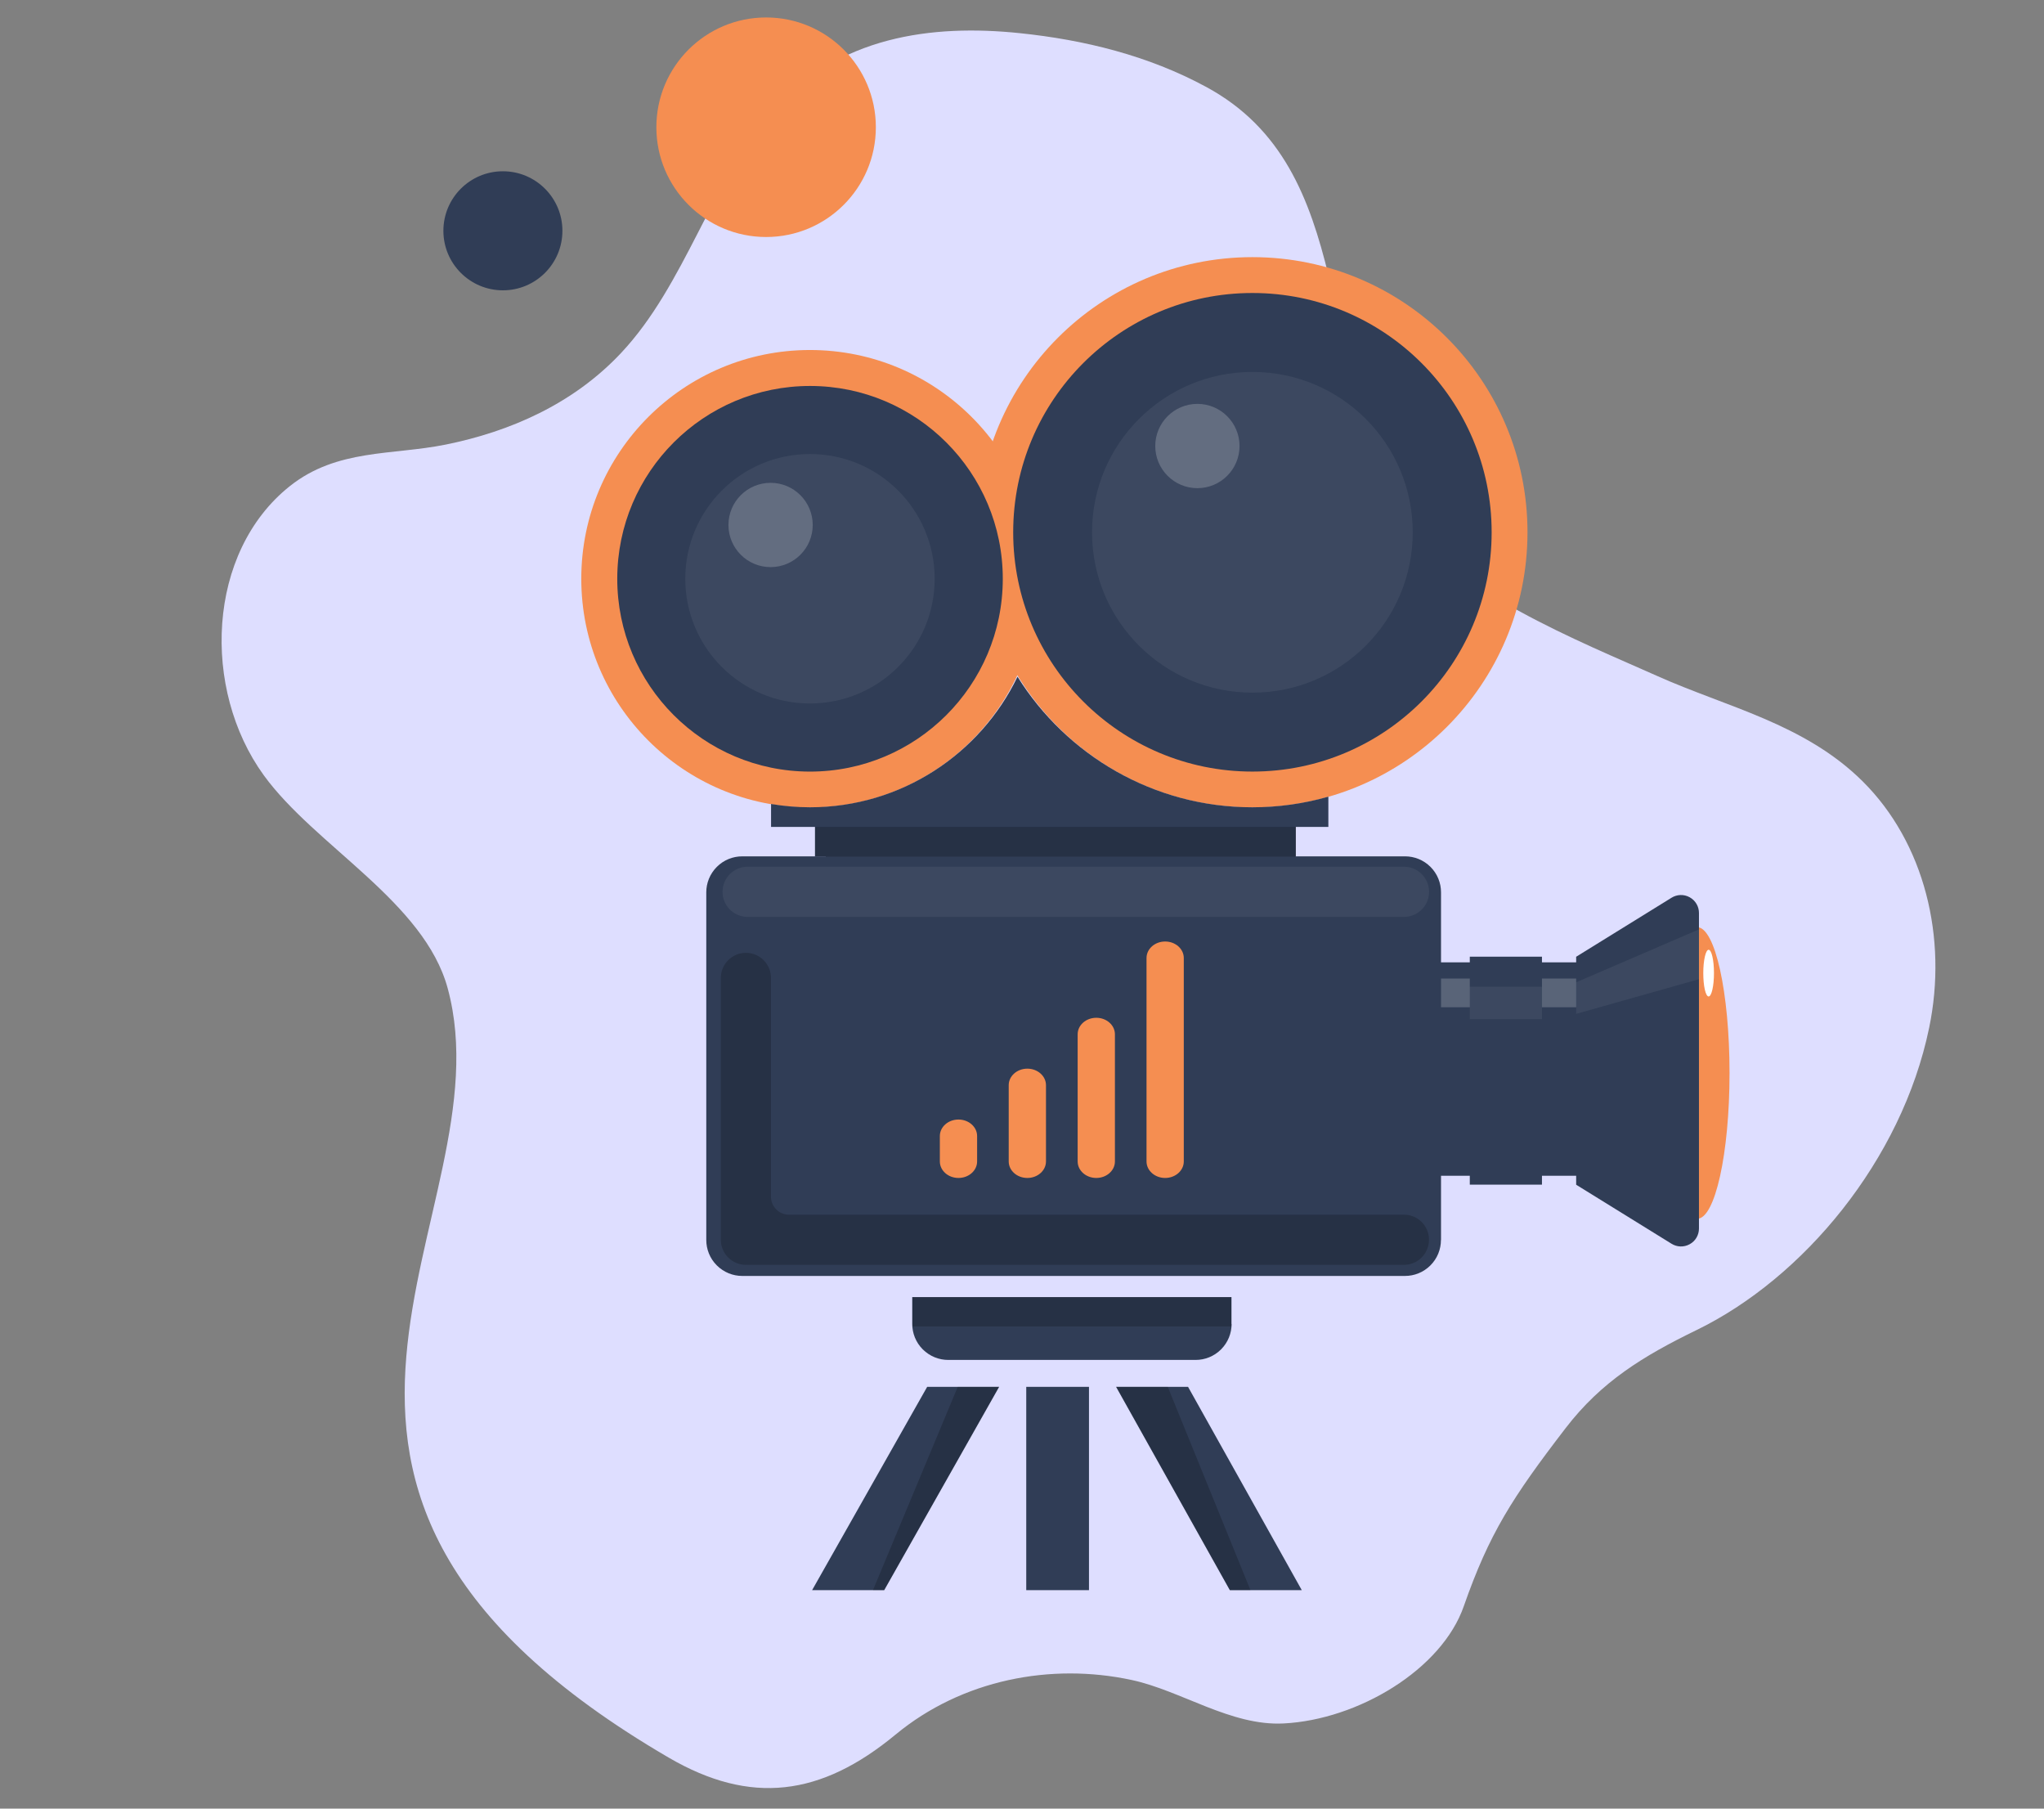 <?xml version="1.0" encoding="utf-8"?>
<!-- Generator: Adobe Illustrator 25.0.1, SVG Export Plug-In . SVG Version: 6.00 Build 0)  -->
<svg version="1.1" id="Слой_1" xmlns="http://www.w3.org/2000/svg" xmlns:xlink="http://www.w3.org/1999/xlink" x="0px" y="0px"
	 viewBox="0 0 260 230" style="enable-background:new 0 0 260 230;" xml:space="preserve">
<rect x="0" y="0" width="260" height="230" fill="#808080" stroke="none"/>
<style type="text/css">
	.st0{fill:#DEDEFF;}
	.st1{fill:#F58E51;}
	.st2{fill:#303D56;}
	.st3{opacity:0.2;fill:#FFFFFF;}
	.st4{opacity:0.06;fill:#FFFFFF;}
	.st5{opacity:0.2;}
	.st6{fill:#FFFFFF;}
</style>
<path class="st0" d="M199.16,181.6c4.54-5.91,9.87-9.16,16.61-12.44c13.6-6.6,26.13-21.59,29.62-38.45
	c2.38-11.47-0.6-23.55-8.46-31.35c-7.4-7.34-17.29-9.43-26.16-13.41c-9.31-4.17-26.77-11.02-32.41-20.55
	c-11.12-18.79-5.5-43.83-24.92-54.34c-7.4-4.01-15.54-5.99-23.69-6.84c-11.21-1.17-23.17,0.38-31.48,9.93
	c-7.86,9.03-11.07,22.01-19.27,30.74c-6.11,6.51-14.17,10-22.27,11.64c-6.85,1.39-13.85,0.52-19.85,5.28
	c-10.6,8.42-11.26,25.85-3.32,36.79c6.53,8.99,20.4,16.07,23.39,27.09c7.89,29.08-31.31,63.18,28.12,97.83
	c10.4,6.06,19.34,4.93,28.84-2.93c8.49-7.02,19.81-9.15,30.03-6.95c6.33,1.36,12.62,5.87,19.33,5.53
	c9.51-0.48,20.14-6.88,22.93-14.92C189.43,195.03,192.33,190.49,199.16,181.6z"/>
<circle class="st1" cx="97.45" cy="16.18" r="13.96"/>
<circle class="st2" cx="63.97" cy="29.35" r="7.57"/>
<g>
	<rect x="105.04" y="103.45" width="59.76" height="7.3"/>
	<rect x="182.82" y="122.38" class="st2" width="22.13" height="27.14"/>
	<rect x="182.82" y="124.44" class="st3" width="22.13" height="3.65"/>
	<path class="st1" d="M220,136.45c0,10.24-1.84,18.54-4.11,18.54c-2.27,0-4.11-8.3-4.11-18.54c0-10.24,1.84-18.54,4.11-18.54
		C218.16,117.91,220,126.21,220,136.45z"/>
	<path class="st1" d="M194.3,67.69c0-19.33-15.67-34.99-34.99-34.99c-19.33,0-34.99,15.67-34.99,34.99
		c0,19.33,15.67,34.99,34.99,34.99C178.63,102.68,194.3,87.02,194.3,67.69z"/>
	<path class="st1" d="M132.12,73.6c0-16.06-13.02-29.09-29.09-29.09c-16.06,0-29.09,13.02-29.09,29.09
		c0,16.06,13.02,29.09,29.09,29.09C119.1,102.68,132.12,89.66,132.12,73.6z"/>
	
		<ellipse transform="matrix(1.031538e-03 -1 1 1.031538e-03 29.33 176.557)" class="st2" cx="103.03" cy="73.6" rx="24.52" ry="24.52"/>
	<path class="st4" d="M118.89,73.6c0-8.76-7.1-15.86-15.86-15.86c-8.76,0-15.86,7.1-15.86,15.86c0,8.76,7.1,15.86,15.86,15.86
		C111.79,89.45,118.89,82.36,118.89,73.6z"/>
	<path class="st3" d="M103.38,66.76c0-2.96-2.4-5.36-5.36-5.36c-2.96,0-5.36,2.4-5.36,5.36c0,2.96,2.4,5.36,5.36,5.36
		C100.98,72.12,103.38,69.72,103.38,66.76z"/>
	<rect x="103.67" y="103.45" class="st2" width="61.13" height="5.47"/>
	<path class="st2" d="M189.74,67.69c0-16.81-13.63-30.43-30.43-30.43c-16.81,0-30.43,13.62-30.43,30.43s13.62,30.43,30.43,30.43
		C176.11,98.12,189.74,84.5,189.74,67.69z"/>
	<path class="st2" d="M130.54,202.22h7.98v-25.86h-7.98V202.22z M151.12,176.36h-9.15l14.47,25.86h9.15L151.12,176.36z
		 M103.3,202.22h9.17l14.62-25.86h-9.15L103.3,202.22z"/>
	<path class="st4" d="M179.7,67.69c0-11.26-9.13-20.39-20.39-20.39c-11.26,0-20.4,9.13-20.4,20.39s9.13,20.39,20.4,20.39
		C170.57,88.09,179.7,78.95,179.7,67.69z"/>
	<rect x="103.67" y="103.45" class="st5" width="61.13" height="5.47"/>
	<path class="st2" d="M183.29,157.69c0,1.17-0.45,2.34-1.34,3.23c-0.89,0.89-2.06,1.34-3.23,1.34H94.41c-1.17,0-2.33-0.45-3.23-1.34
		c-0.89-0.89-1.34-2.06-1.34-3.23v-44.22c0-1.17,0.45-2.33,1.34-3.23c0.89-0.89,2.06-1.34,3.23-1.34h84.32
		c1.17,0,2.34,0.45,3.23,1.34c0.89,0.89,1.34,2.06,1.34,3.23V157.69z"/>
	<path class="st2" d="M159.3,102.66c-12.58,0-23.64-6.64-29.87-16.6c-4.74,9.81-14.79,16.6-26.4,16.6c-1.69,0-3.34-0.15-4.95-0.42
		v2.92h70.89v-3.85C165.9,102.19,162.65,102.66,159.3,102.66z"/>
	<rect x="186.96" y="121.66" class="st2" width="9.18" height="28.99"/>
	<path class="st2" d="M216.11,156.23c0,0.8-0.42,1.58-1.17,1.99c-0.75,0.42-1.63,0.37-2.31-0.05l-12.14-7.51v-28.99l12.14-7.51
		c0.68-0.42,1.56-0.47,2.31-0.05c0.75,0.42,1.17,1.19,1.17,1.99V156.23z"/>
	<path class="st2" d="M156.66,168.37c0,1.17-0.45,2.34-1.34,3.23c-0.89,0.89-2.06,1.34-3.23,1.34h-31.48
		c-1.17,0-2.33-0.45-3.23-1.34c-0.89-0.89-1.34-2.06-1.34-3.23v-3.42h40.6V168.37z"/>
	<rect x="116.05" y="164.95" class="st5" width="40.6" height="3.73"/>
	<g>
		<path class="st1" d="M150.58,147.7c0,1.16-1.06,2.1-2.37,2.1l0,0c-1.31,0-2.37-0.94-2.37-2.1v-25.87c0-1.16,1.06-2.1,2.37-2.1l0,0
			c1.31,0,2.37,0.94,2.37,2.1V147.7z"/>
		<path class="st1" d="M141.82,147.7c0,1.16-1.06,2.1-2.37,2.1l0,0c-1.31,0-2.37-0.94-2.37-2.1v-16.17c0-1.16,1.06-2.1,2.37-2.1l0,0
			c1.31,0,2.37,0.94,2.37,2.1V147.7z"/>
		<path class="st1" d="M133.05,147.7c0,1.16-1.06,2.1-2.37,2.1l0,0c-1.31,0-2.37-0.94-2.37-2.1V138c0-1.16,1.06-2.1,2.37-2.1l0,0
			c1.31,0,2.37,0.94,2.37,2.1V147.7z"/>
		<path class="st1" d="M124.29,147.7c0,1.16-1.06,2.1-2.37,2.1l0,0c-1.31,0-2.37-0.94-2.37-2.1v-3.23c0-1.16,1.06-2.1,2.37-2.1l0,0
			c1.31,0,2.37,0.94,2.37,2.1V147.7z"/>
	</g>
	<polygon class="st4" points="200.49,128.93 216.11,124.52 216.11,118.19 200.49,124.92 	"/>
	<rect x="186.96" y="125.49" class="st4" width="9.18" height="4.11"/>
	<path class="st4" d="M181.78,113.41c0,1.76-1.43,3.19-3.19,3.19H95.1c-1.76,0-3.19-1.43-3.19-3.19l0,0c0-1.76,1.43-3.19,3.19-3.19
		h83.48C180.35,110.22,181.78,111.65,181.78,113.41L181.78,113.41z"/>
	<path class="st5" d="M178.59,154.47h-78.24c-0.58,0-1.17-0.22-1.61-0.67c-0.45-0.45-0.67-1.03-0.67-1.61v-27.83
		c0-1.76-1.43-3.19-3.19-3.19c-1.76,0-3.19,1.43-3.19,3.19v33.3c0,1.76,1.43,3.19,3.19,3.19c0.04,0,0.08,0,0.11-0.01
		c0.04,0,0.08,0.01,0.11,0.01h83.48c1.76,0,3.19-1.43,3.19-3.19C181.78,155.9,180.35,154.47,178.59,154.47z"/>
	<path class="st6" d="M218.02,123.75c0,1.64-0.31,2.97-0.68,2.97c-0.38,0-0.68-1.33-0.68-2.97c0-1.64,0.31-2.97,0.68-2.97
		C217.72,120.79,218.02,122.12,218.02,123.75z"/>
	<path class="st3" d="M157.67,56.72c0-2.96-2.4-5.36-5.36-5.36c-2.96,0-5.36,2.4-5.36,5.36c0,2.96,2.4,5.36,5.36,5.36
		C155.27,62.08,157.67,59.68,157.67,56.72z"/>
	<path class="st5" d="M148.54,176.36h-6.57l14.47,25.86h2.62L148.54,176.36z M111.04,202.22h1.43l14.62-25.86h-5.26L111.04,202.22z"
		/>
</g>
</svg>
